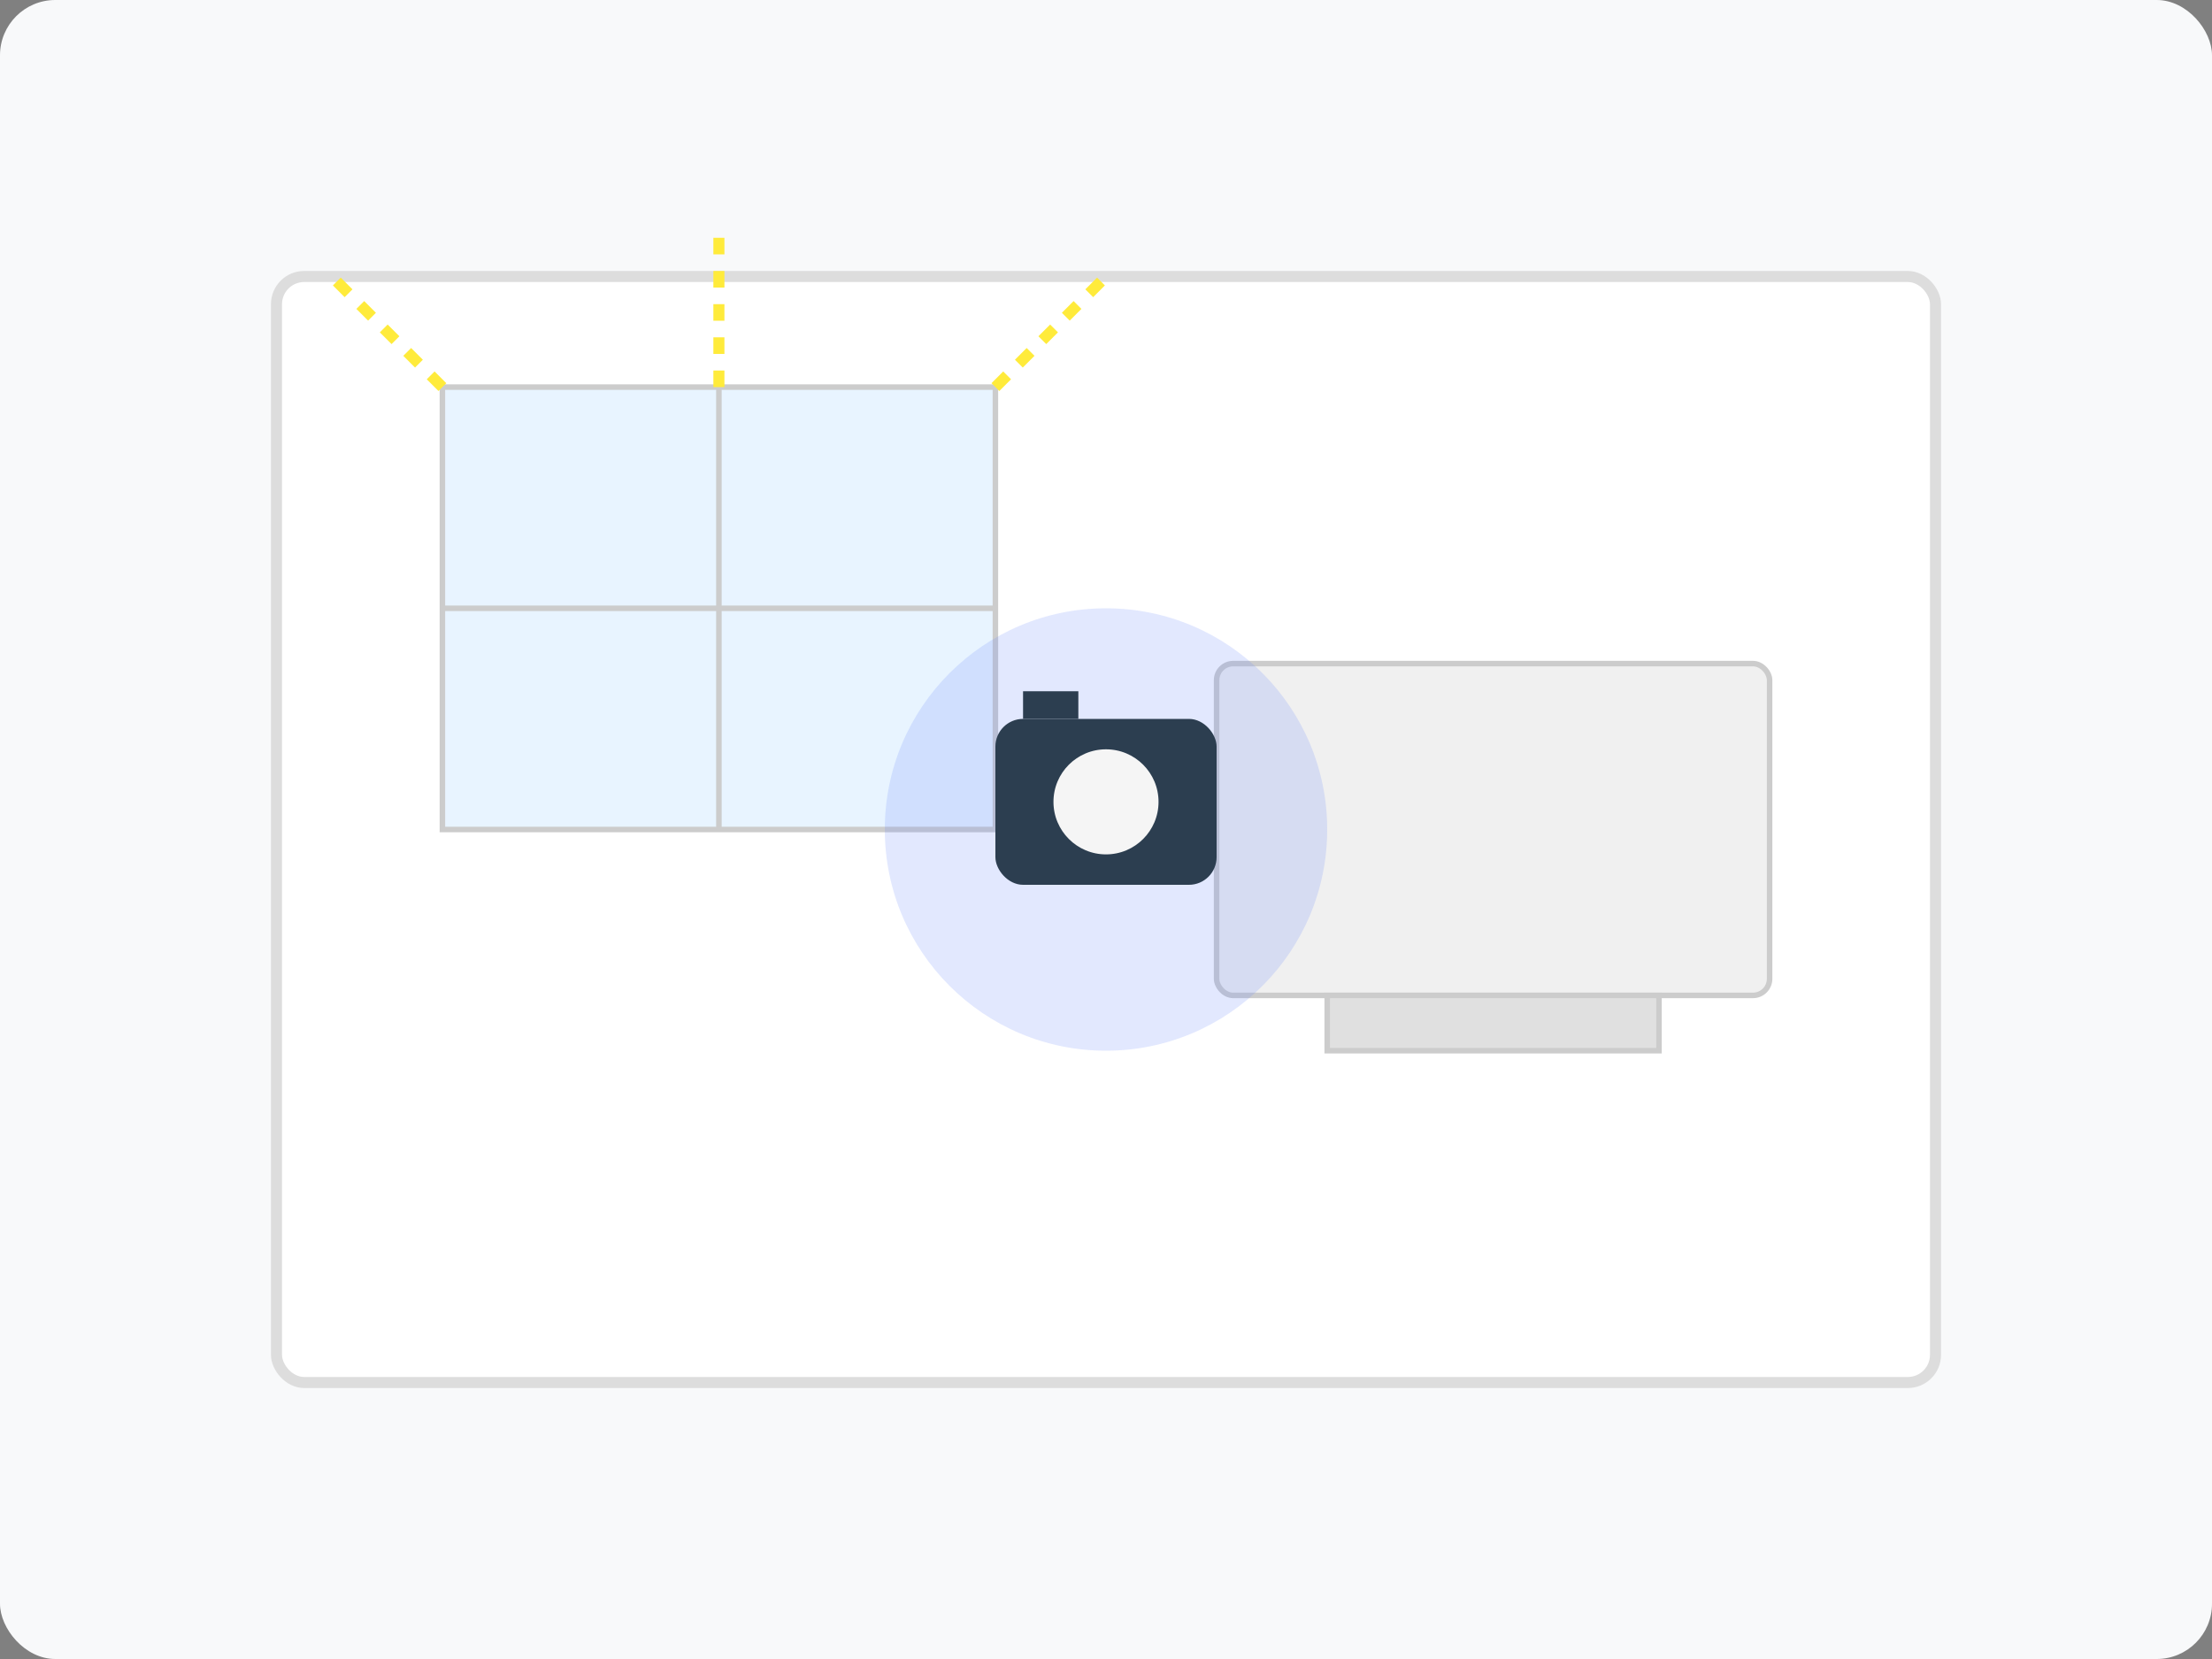 <svg xmlns="http://www.w3.org/2000/svg" viewBox="0 0 400 300" width="400" height="300">
  <rect x="0" y="0" width="400" height="300" fill="#808080" stroke="none"/>
  <!-- Background -->
  <rect width="400" height="300" fill="#f8f9fa" rx="10" ry="10"/>
  
  <!-- Room outline -->
  <rect x="50" y="50" width="300" height="200" fill="#ffffff" stroke="#ddd" stroke-width="2" rx="5" ry="5"/>
  
  <!-- Window -->
  <rect x="80" y="70" width="100" height="80" fill="#e8f4ff" stroke="#ccc" stroke-width="1"/>
  <line x1="130" y1="70" x2="130" y2="150" stroke="#ccc" stroke-width="1"/>
  <line x1="80" y1="110" x2="180" y2="110" stroke="#ccc" stroke-width="1"/>
  
  <!-- Furniture -->
  <rect x="220" y="120" width="100" height="60" fill="#f0f0f0" stroke="#ccc" stroke-width="1" rx="3" ry="3"/>
  <rect x="240" y="180" width="60" height="10" fill="#e0e0e0" stroke="#ccc" stroke-width="1"/>
  
  <!-- Camera icon -->
  <circle cx="200" cy="150" r="40" fill="#6e8efb" fill-opacity="0.2"/>
  <rect x="180" y="130" width="40" height="30" fill="#2c3e50" rx="5" ry="5"/>
  <circle cx="200" cy="145" r="10" fill="#f5f5f5" stroke="#2c3e50" stroke-width="1"/>
  <rect x="185" y="125" width="10" height="5" fill="#2c3e50"/>
  
  <!-- Light rays -->
  <path d="M80 70 L60 50" stroke="#ffeb3b" stroke-width="2" stroke-dasharray="3,3"/>
  <path d="M130 70 L130 40" stroke="#ffeb3b" stroke-width="2" stroke-dasharray="3,3"/>
  <path d="M180 70 L200 50" stroke="#ffeb3b" stroke-width="2" stroke-dasharray="3,3"/>
</svg>